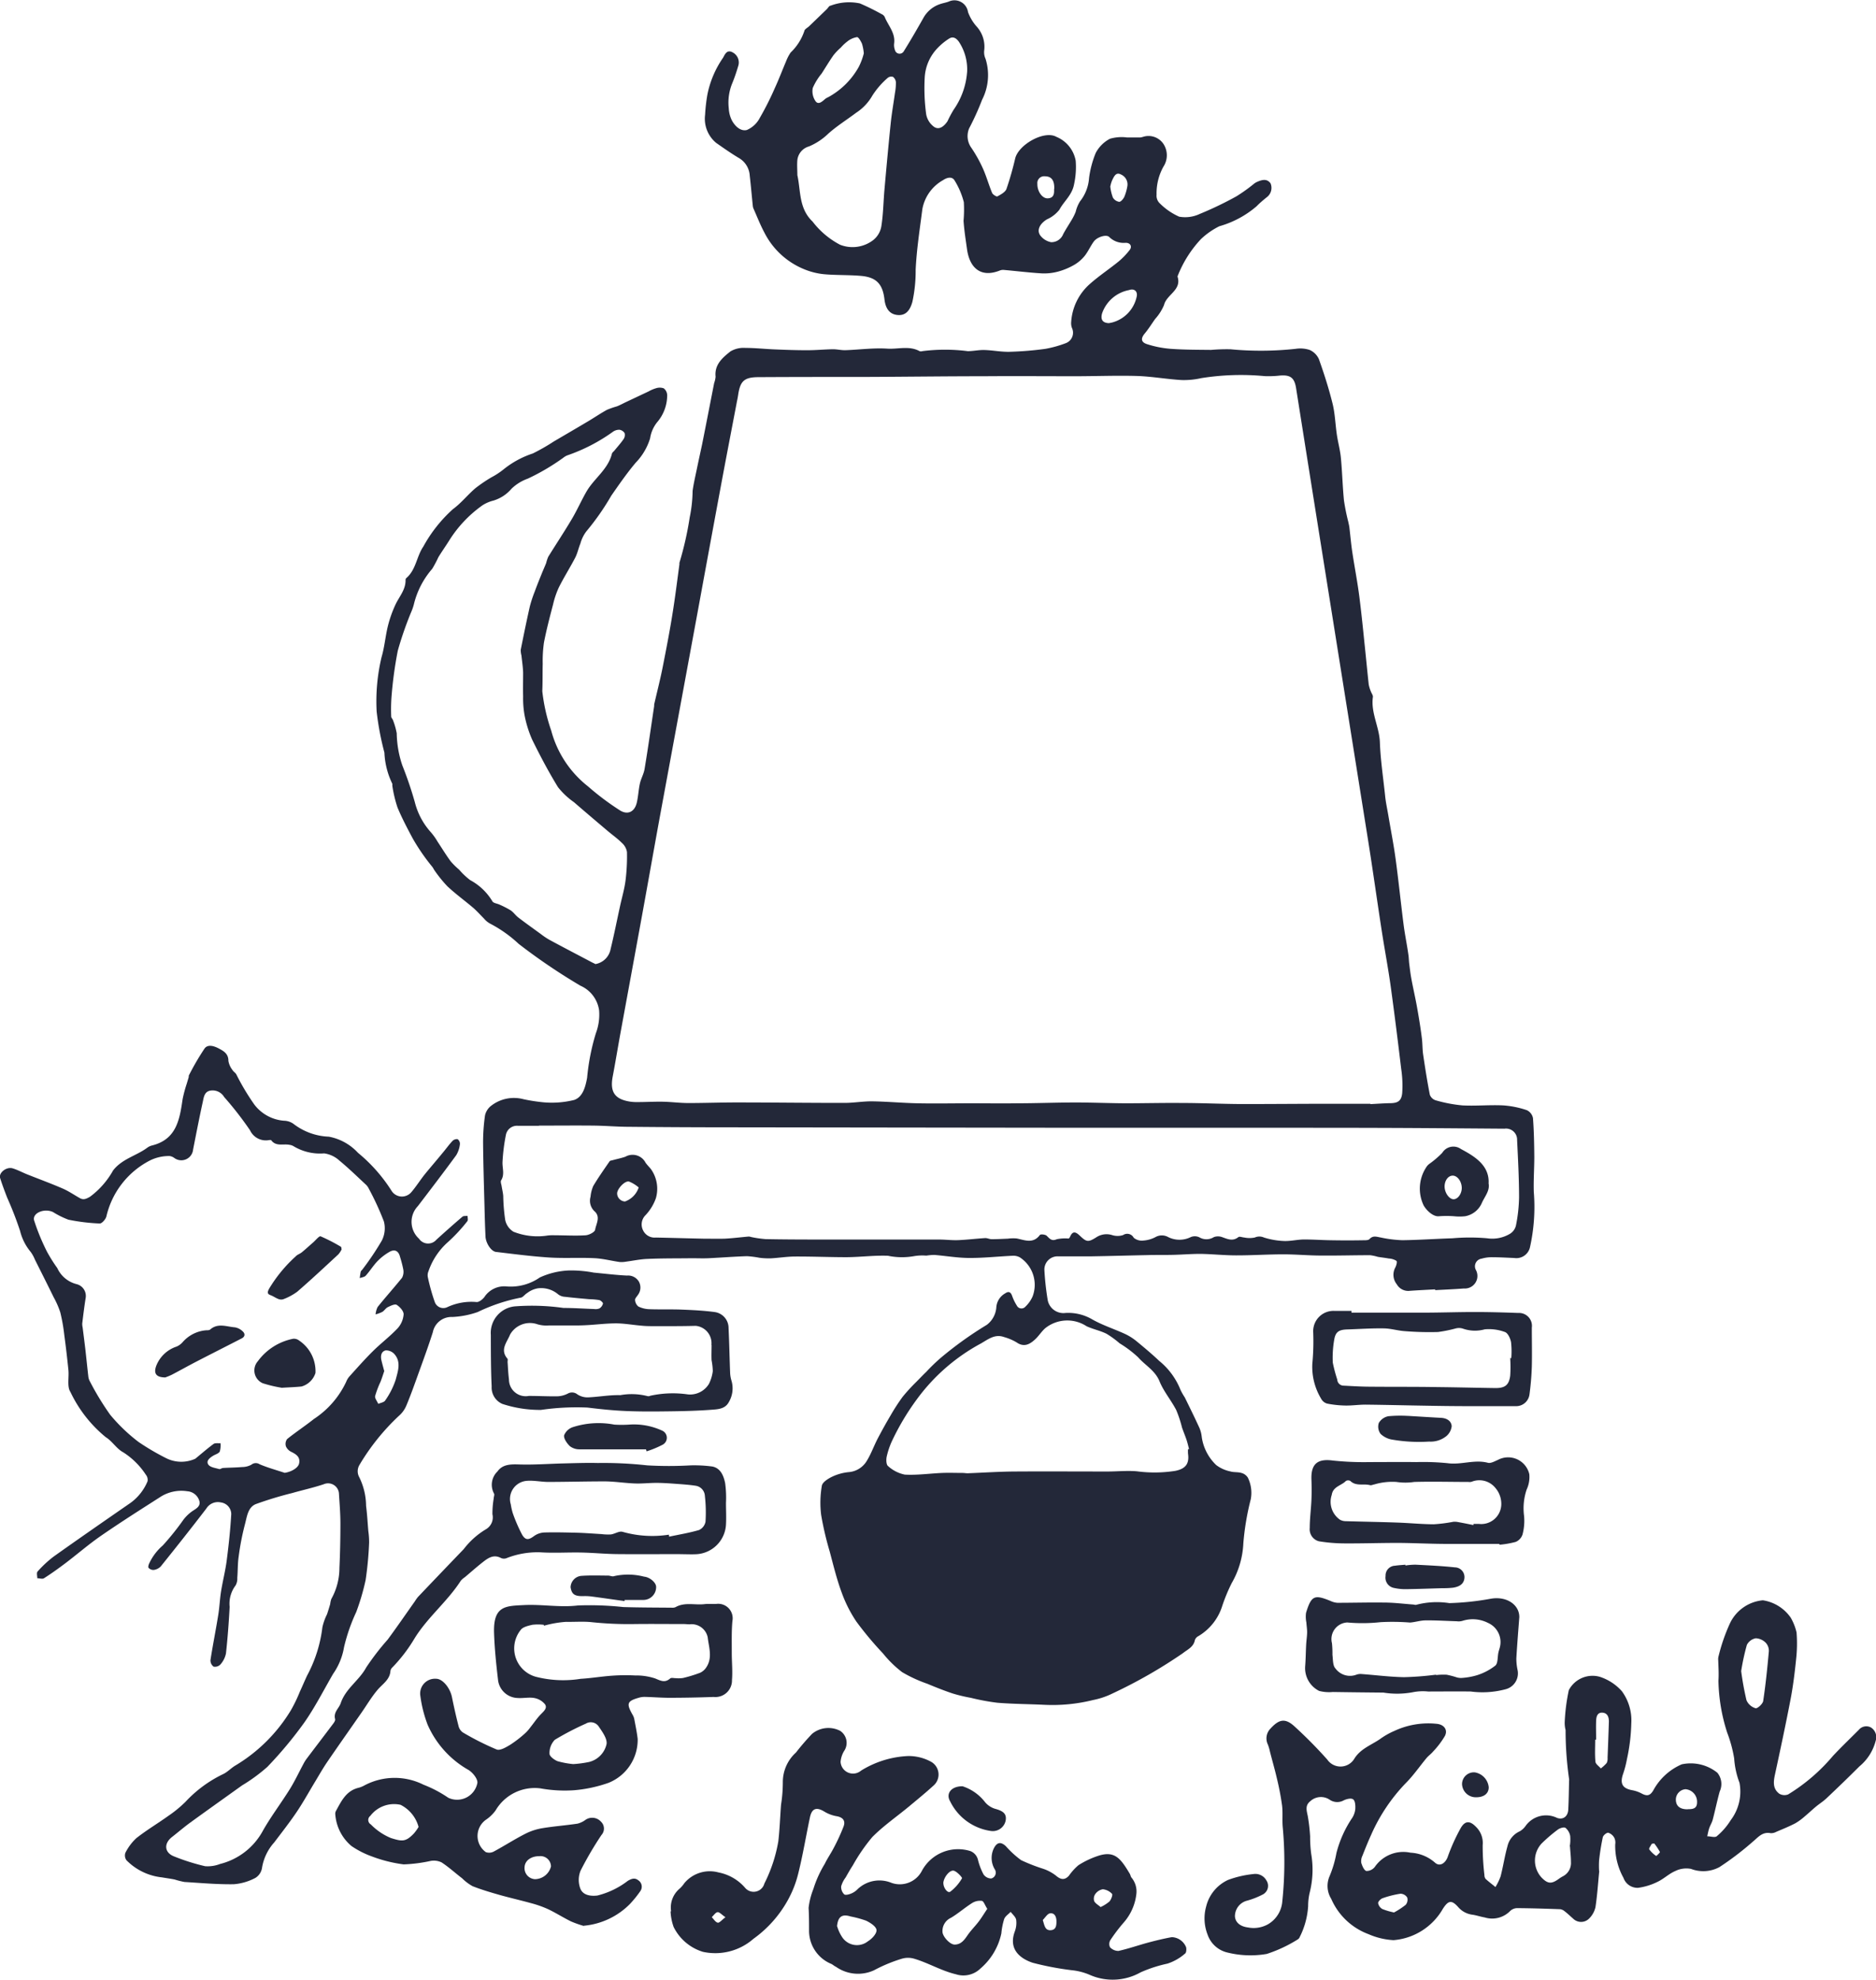 <svg xmlns="http://www.w3.org/2000/svg" xmlns:xlink="http://www.w3.org/1999/xlink" width="53.793" height="56.757" viewBox="0 0 53.793 56.757"><defs><clipPath id="a"><rect width="53.793" height="56.757" fill="#232839"/></clipPath></defs><g transform="translate(0 0)"><g transform="translate(0 0)" clip-path="url(#a)"><path d="M47.835,36.963c-.243.014-.486.025-.728.042a.377.377,0,0,1-.374-.187.434.434,0,0,1-.048-.471c.033-.059.066-.173.039-.2a.445.445,0,0,0-.221-.068c-.1-.02-.21-.03-.314-.048a1.3,1.3,0,0,0-.221-.047c-.468,0-.935.014-1.4.01-.363,0-.725-.035-1.087-.035-.451,0-.9.031-1.353.03-.344,0-.687-.038-1.031-.043-.259,0-.518.022-.778.028-.242.006-.483,0-.725.007-.544.011-1.087.027-1.631.036-.311,0-.623,0-.935,0a.378.378,0,0,0-.4.387,7.965,7.965,0,0,0,.092.848.459.459,0,0,0,.512.388,1.359,1.359,0,0,1,.752.175c.3.174.644.282.964.43a1.581,1.581,0,0,1,.332.213c.217.179.434.36.638.554a2.038,2.038,0,0,1,.614.835,1.838,1.838,0,0,0,.123.216c.143.291.286.582.421.877a.9.9,0,0,1,.065.26,1.381,1.381,0,0,0,.414.8.994.994,0,0,0,.4.181c.1.032.22.014.322.045a.309.309,0,0,1,.187.138.991.991,0,0,1,.082.615,7.513,7.513,0,0,0-.213,1.265,2.5,2.5,0,0,1-.334,1.141,4.943,4.943,0,0,0-.27.651,1.541,1.541,0,0,1-.686.869.2.2,0,0,0-.1.113c-.038.2-.209.268-.349.379a14.05,14.05,0,0,1-2.008,1.149,2.226,2.226,0,0,1-.561.19,4.817,4.817,0,0,1-1.386.138c-.451-.022-.9-.023-1.353-.059a6.31,6.31,0,0,1-.767-.142A4.6,4.6,0,0,1,34,48.549c-.247-.082-.489-.179-.729-.279a3.993,3.993,0,0,1-.722-.333A3.178,3.178,0,0,1,32,47.4a9.715,9.715,0,0,1-.762-.911,3.782,3.782,0,0,1-.428-.85c-.138-.375-.233-.767-.336-1.154a8.965,8.965,0,0,1-.247-1.055,2.856,2.856,0,0,1,.02-.837c.017-.1.174-.2.289-.256a1.421,1.421,0,0,1,.478-.134.664.664,0,0,0,.53-.337c.121-.2.2-.427.31-.636s.235-.436.361-.648a5.742,5.742,0,0,1,.349-.539,5.263,5.263,0,0,1,.385-.421c.1-.1.193-.2.292-.294a5.346,5.346,0,0,1,.414-.4,10.5,10.5,0,0,1,1.321-.947.691.691,0,0,0,.273-.491.5.5,0,0,1,.255-.412c.1-.069.161-.039.2.075a1.372,1.372,0,0,0,.133.274.149.149,0,0,0,.247.032.9.9,0,0,0,.209-.3.94.94,0,0,0-.367-1.112A.383.383,0,0,0,35.716,36c-.413.019-.825.065-1.238.063-.336,0-.671-.06-1.007-.087a1.8,1.8,0,0,0-.229.02,1.42,1.42,0,0,0-.357.016A1.958,1.958,0,0,1,32.142,36c-.392-.015-.786.038-1.18.041-.492,0-.986-.021-1.478-.019-.233,0-.466.039-.7.052a2.1,2.1,0,0,1-.323-.016,2.9,2.9,0,0,0-.36-.046c-.369.012-.739.041-1.108.059-.159.007-.318,0-.478,0-.426.006-.851,0-1.277.02-.2.008-.4.051-.6.077a.751.751,0,0,1-.189.011c-.245-.035-.489-.1-.735-.11-.428-.02-.859.008-1.286-.019-.51-.033-1.018-.1-1.525-.16-.14-.017-.288-.25-.3-.433-.014-.287-.022-.573-.029-.859-.016-.614-.036-1.229-.041-1.843a5.427,5.427,0,0,1,.056-.782.488.488,0,0,1,.151-.253,1.063,1.063,0,0,1,.952-.208,5.058,5.058,0,0,0,.585.09,2.648,2.648,0,0,0,.869-.069c.248-.085.323-.379.37-.636a6.333,6.333,0,0,1,.251-1.275,1.519,1.519,0,0,0,.093-.657.908.908,0,0,0-.536-.707,17.108,17.108,0,0,1-1.771-1.2,3.687,3.687,0,0,0-.821-.581.608.608,0,0,1-.175-.146c-.1-.1-.194-.206-.3-.3-.247-.211-.51-.4-.748-.623a3.72,3.72,0,0,1-.359-.442c-.027-.035-.044-.078-.072-.114a5.864,5.864,0,0,1-.56-.811c-.156-.291-.31-.584-.437-.887a3.612,3.612,0,0,1-.15-.627c0-.019,0-.043,0-.057a2.248,2.248,0,0,1-.227-.893,8.194,8.194,0,0,1-.223-1.18,5.467,5.467,0,0,1,.141-1.558c.086-.29.109-.6.182-.894a3.376,3.376,0,0,1,.216-.61c.109-.235.3-.433.29-.717a.075.075,0,0,1,.027-.05c.275-.24.29-.62.483-.9a4.06,4.06,0,0,1,.85-1.073c.235-.172.421-.41.644-.6a4.26,4.26,0,0,1,.458-.311,2.176,2.176,0,0,0,.337-.219A2.662,2.662,0,0,1,21.959,13a5.73,5.73,0,0,0,.6-.343c.329-.193.659-.385.987-.58.181-.108.355-.227.539-.328a2.493,2.493,0,0,1,.287-.1c.087-.034.169-.08.254-.12l.651-.307a1.033,1.033,0,0,1,.209-.09.343.343,0,0,1,.226,0,.256.256,0,0,1,.1.205,1.191,1.191,0,0,1-.29.77.972.972,0,0,0-.2.46,1.731,1.731,0,0,1-.415.7c-.252.3-.477.625-.7.946a7.152,7.152,0,0,1-.711,1.018,1.028,1.028,0,0,0-.173.352c-.055.133-.083.279-.149.406-.15.288-.324.562-.469.852a2.5,2.5,0,0,0-.165.487c-.095.363-.191.727-.262,1.095a3.75,3.75,0,0,0-.035.608c-.007.261,0,.522-.012.783a5.185,5.185,0,0,0,.256,1.131,3.021,3.021,0,0,0,1.056,1.6,7.564,7.564,0,0,0,.889.67c.233.162.444.072.509-.207.042-.18.049-.368.089-.548.032-.141.111-.274.134-.416.1-.6.184-1.2.274-1.8,0-.025,0-.051.007-.076.08-.348.169-.693.238-1.042.1-.508.2-1.018.281-1.529.077-.474.135-.951.2-1.427a.124.124,0,0,1,0-.038,9.418,9.418,0,0,0,.294-1.3,3.978,3.978,0,0,0,.083-.758c.028-.208.077-.413.119-.618.049-.235.1-.47.151-.706.118-.589.232-1.18.348-1.769A.717.717,0,0,0,27.2,10.8c-.037-.348.2-.546.426-.726a.736.736,0,0,1,.428-.1c.284,0,.567.032.851.043.311.013.622.024.934.023.242,0,.485-.024.728-.028.12,0,.241.031.361.027.4-.014.8-.07,1.2-.044.306.019.627-.091.922.072a.112.112,0,0,0,.075,0,5.106,5.106,0,0,1,1.306,0c.159,0,.319-.038.478-.033.242.007.484.058.725.051A9.373,9.373,0,0,0,36.66,10a3.223,3.223,0,0,0,.571-.158.32.32,0,0,0,.188-.439.382.382,0,0,1-.023-.167,1.588,1.588,0,0,1,.529-1.089c.261-.233.557-.428.829-.649a2.1,2.1,0,0,0,.319-.331c.078-.1.022-.208-.116-.206a.59.59,0,0,1-.47-.167c-.082-.083-.347,0-.442.13s-.163.289-.265.416a1.1,1.1,0,0,1-.3.255,1.954,1.954,0,0,1-.46.191,1.527,1.527,0,0,1-.47.051c-.367-.022-.733-.068-1.1-.1a.256.256,0,0,0-.112.023c-.552.212-.857-.1-.928-.614-.038-.272-.082-.544-.1-.817a3.688,3.688,0,0,0,.008-.534,2.236,2.236,0,0,0-.266-.623c-.075-.126-.228-.077-.33-.007a1.194,1.194,0,0,0-.593.83c-.074.577-.164,1.154-.192,1.734a4.171,4.171,0,0,1-.094.924c-.077.279-.216.4-.432.377s-.337-.177-.368-.444c-.05-.439-.23-.636-.665-.676-.355-.032-.714-.017-1.07-.049a2.013,2.013,0,0,1-.554-.137A2.213,2.213,0,0,1,28.6,6.669c-.12-.224-.212-.462-.315-.694a.259.259,0,0,1-.018-.075c-.03-.289-.055-.579-.088-.868a.626.626,0,0,0-.307-.5c-.226-.134-.441-.286-.656-.436a.9.9,0,0,1-.317-.807,4.892,4.892,0,0,1,.065-.572,2.819,2.819,0,0,1,.453-1.066c.051-.093.109-.243.278-.146a.326.326,0,0,1,.15.4,4.849,4.849,0,0,1-.162.47,1.45,1.45,0,0,0-.105.732.874.874,0,0,0,.082.33c.088.174.253.334.435.29a.752.752,0,0,0,.373-.348,8.439,8.439,0,0,0,.431-.855c.116-.251.213-.51.321-.763a1.233,1.233,0,0,1,.132-.255,1.526,1.526,0,0,0,.394-.62c.009-.051.088-.088.134-.132.17-.163.339-.327.509-.491.036-.035.067-.1.108-.1a1.5,1.5,0,0,1,.841-.065,6.574,6.574,0,0,1,.625.308.175.175,0,0,1,.085.077c.1.251.311.459.272.761a.4.4,0,0,0,.022.188.138.138,0,0,0,.255.037c.194-.311.378-.629.558-.948a.857.857,0,0,1,.471-.4c.084-.03.174-.044.258-.075a.392.392,0,0,1,.554.3,1.3,1.3,0,0,0,.24.406.863.863,0,0,1,.225.69.454.454,0,0,0,.038.245,1.551,1.551,0,0,1-.1,1.175,7.657,7.657,0,0,1-.371.819.575.575,0,0,0,.065.558,3.906,3.906,0,0,1,.334.6c.1.224.165.464.26.691.02.048.125.113.151.1.1-.054.227-.122.261-.214a9.015,9.015,0,0,0,.25-.875c.1-.4.837-.813,1.181-.618a.915.915,0,0,1,.554.687,2.3,2.3,0,0,1-.046.668c-.056.316-.29.487-.421.733a.934.934,0,0,1-.357.277c-.221.135-.308.332-.174.484a.508.508,0,0,0,.293.171.362.362,0,0,0,.346-.231c.083-.154.182-.3.269-.452a1.51,1.51,0,0,0,.09-.189.99.99,0,0,1,.125-.3,1.21,1.21,0,0,0,.258-.667,2.872,2.872,0,0,1,.191-.719.969.969,0,0,1,.408-.407A1.189,1.189,0,0,1,39,3.941c.125,0,.25,0,.376,0a.476.476,0,0,0,.075-.016.515.515,0,0,1,.584.191.594.594,0,0,1,.01.656,1.565,1.565,0,0,0-.2.809.3.3,0,0,0,.074.23,1.843,1.843,0,0,0,.572.4.975.975,0,0,0,.59-.077,10.06,10.06,0,0,0,1.054-.506,4.818,4.818,0,0,0,.512-.367.418.418,0,0,1,.083-.048c.135-.058.276-.1.382.041A.334.334,0,0,1,43,5.658c-.1.081-.2.165-.287.255a2.811,2.811,0,0,1-1.068.573,2.146,2.146,0,0,0-.53.371,3.307,3.307,0,0,0-.667,1.06.028.028,0,0,0,0,.018c.119.386-.317.507-.389.809a1.4,1.4,0,0,1-.255.4c-.1.141-.189.286-.3.419s-.111.242.057.3a2.968,2.968,0,0,0,.688.137c.386.028.774.027,1.16.031a5.251,5.251,0,0,1,.556-.018A9.219,9.219,0,0,0,43.834,10a.865.865,0,0,1,.4.032.521.521,0,0,1,.266.265c.15.42.286.847.393,1.28.07.289.078.593.122.889.033.221.094.438.115.659.039.406.048.814.088,1.22a6.085,6.085,0,0,0,.124.615c.01.049.023.1.03.148.03.245.05.49.087.733.064.421.146.841.2,1.263s.1.865.144,1.3c.043.406.081.812.125,1.217a.979.979,0,0,0,.061.2c.019.054.065.11.059.159-.064.453.184.856.2,1.3.019.521.1,1.04.153,1.559.02.183.061.365.091.546.07.415.152.828.208,1.244.084.62.147,1.242.226,1.862.038.3.1.592.141.889.012.075.011.151.02.227.019.151.036.3.064.452.051.276.115.548.164.824s.1.581.136.873c.021.158.015.32.038.478.057.385.117.77.192,1.151a.263.263,0,0,0,.169.159,4.087,4.087,0,0,0,.77.146c.389.02.782-.02,1.171,0a2.659,2.659,0,0,1,.672.137.319.319,0,0,1,.175.227c.028.369.035.74.038,1.11,0,.332-.025.664-.015,1a5.31,5.31,0,0,1-.111,1.6.4.4,0,0,1-.45.3c-.217-.009-.434-.022-.651-.022a1.025,1.025,0,0,0-.283.041.221.221,0,0,0-.165.324.36.36,0,0,1-.344.531c-.274.022-.55.032-.824.048v-.022m-1.857-5.317v.006c.185-.009.37-.023.555-.027.228,0,.333-.058.357-.286a3.219,3.219,0,0,0-.029-.7c-.094-.787-.192-1.573-.3-2.358-.074-.533-.175-1.062-.257-1.593-.132-.855-.251-1.713-.387-2.568q-.6-3.762-1.2-7.523-.437-2.736-.87-5.473c-.048-.3-.167-.386-.477-.357a2.814,2.814,0,0,1-.42.015,7.236,7.236,0,0,0-1.82.057,2.248,2.248,0,0,1-.57.055c-.419-.025-.835-.1-1.254-.116-.6-.018-1.2.007-1.8.007-.865,0-1.73-.007-2.6,0-1.148,0-2.3.016-3.444.02-1.007,0-2.014,0-3.021.006-.419,0-.534.11-.593.515-.012.083-.031.164-.046.246-.143.75-.288,1.5-.428,2.25q-.348,1.872-.691,3.745-.529,2.865-1.058,5.73c-.205,1.116-.4,2.234-.606,3.35-.179.982-.361,1.965-.541,2.948-.077.421-.146.845-.226,1.265-.084.445.059.655.508.722a1.425,1.425,0,0,0,.23.011c.235,0,.471-.015.707-.01s.483.038.725.038c.47,0,.939-.018,1.408-.017,1.024,0,2.048.014,3.071.013.266,0,.532-.049.8-.045.431.007.861.047,1.292.056.51.011,1.021,0,1.532,0,.442,0,.885.007,1.327,0,.557,0,1.113-.023,1.67-.023.479,0,.96.021,1.439.023.531,0,1.063-.014,1.594-.009.576,0,1.152.028,1.729.031.737,0,1.472-.006,2.209-.008.5,0,1,0,1.495,0m-23.848.61v.022c-.2,0-.4,0-.6,0a.322.322,0,0,0-.348.247,5.368,5.368,0,0,0-.1.793c-.007.175.067.352-.039.523-.021.035,0,.1.011.148.015.1.041.2.049.3a5.318,5.318,0,0,0,.056.684.52.52,0,0,0,.237.341,1.869,1.869,0,0,0,.979.109,1.314,1.314,0,0,1,.209-.007c.293,0,.588.019.88,0,.1-.007.263-.09.274-.159.028-.169.161-.364-.012-.524a.413.413,0,0,1-.12-.421A1.012,1.012,0,0,1,23.692,34c.145-.243.308-.475.469-.708.014-.021.057-.024.087-.032.122-.034.248-.058.367-.1a.418.418,0,0,1,.578.174c.045.062.1.118.149.176a.972.972,0,0,1,.146.84,1.374,1.374,0,0,1-.31.5.374.374,0,0,0-.054.428.367.367,0,0,0,.365.2c.455.009.91.023,1.364.032.2,0,.407.006.61,0,.23-.012.458-.041.688-.061a.322.322,0,0,1,.074.015,3.164,3.164,0,0,0,.414.059c.5.01.994.011,1.49.012,1.16,0,2.32,0,3.48,0,.184,0,.369.025.552.017.258-.011.516-.043.774-.059.06,0,.122.032.182.032.155,0,.31-.009.464-.015a1.146,1.146,0,0,1,.251-.006c.234.045.471.162.667-.1.022-.028.154-.015.194.022.087.083.142.165.29.1a1.171,1.171,0,0,1,.336-.02c.017,0,.038-.034.048-.056.078-.182.176-.122.279-.024.191.182.238.191.466.048a.532.532,0,0,1,.457-.067.515.515,0,0,0,.316,0,.21.21,0,0,1,.305.077.361.361,0,0,0,.275.08.865.865,0,0,0,.35-.1.37.37,0,0,1,.362,0,.727.727,0,0,0,.65,0,.3.3,0,0,1,.244.007.4.4,0,0,0,.417-.006.344.344,0,0,1,.235,0c.159.056.305.129.468,0,.033-.026.112.009.17.012a.741.741,0,0,0,.3,0,.32.32,0,0,1,.263,0,2.189,2.189,0,0,0,.576.1c.19.007.381-.042.571-.044.255,0,.511.018.767.022.319.006.638.006.957,0,.053,0,.127,0,.157-.035.1-.108.2-.064.319-.044a3.456,3.456,0,0,0,.623.078c.478-.006.955-.04,1.432-.055a5.725,5.725,0,0,1,1,0,.989.989,0,0,0,.658-.132.379.379,0,0,0,.166-.236,4.447,4.447,0,0,0,.089-.8c0-.548-.03-1.1-.056-1.645a.318.318,0,0,0-.363-.329c-.954-.007-1.907-.015-2.861-.02q-1.318-.006-2.636-.006-3.272,0-6.543,0-5.012-.006-10.024-.013-1.52,0-3.04-.015c-.331,0-.662-.03-.994-.034-.53-.006-1.062,0-1.592,0m1.613-4.629a.536.536,0,0,0,.446-.428c.1-.411.182-.825.272-1.238.053-.242.124-.481.156-.726a5.62,5.62,0,0,0,.042-.822.445.445,0,0,0-.145-.261c-.127-.127-.277-.232-.415-.349-.321-.272-.643-.544-.96-.819a2.156,2.156,0,0,1-.457-.429c-.27-.439-.513-.9-.74-1.361a3.217,3.217,0,0,1-.221-.711,2.762,2.762,0,0,1-.04-.531c-.006-.229,0-.458,0-.686-.006-.164-.031-.326-.048-.489a.587.587,0,0,1-.02-.164c.082-.411.166-.821.258-1.23a3.6,3.6,0,0,1,.141-.432c.06-.164.125-.327.191-.489.044-.112.095-.222.139-.334a1.116,1.116,0,0,1,.06-.18c.224-.362.46-.716.677-1.083.152-.256.272-.531.421-.789.219-.376.617-.633.728-1.084.009-.034.048-.059.072-.089.089-.109.184-.214.263-.33a.207.207,0,0,0,.028-.171.215.215,0,0,0-.151-.095.315.315,0,0,0-.178.054,5.053,5.053,0,0,1-1.312.68.443.443,0,0,0-.116.068,6.3,6.3,0,0,1-1.019.6,1.3,1.3,0,0,0-.465.287,1.1,1.1,0,0,1-.518.341,1.053,1.053,0,0,0-.315.135,3.529,3.529,0,0,0-.956,1.011c-.1.16-.211.316-.31.478a3.2,3.2,0,0,1-.176.332,2.42,2.42,0,0,0-.53,1.033,1.585,1.585,0,0,1-.077.216,9.918,9.918,0,0,0-.381,1.1,11.614,11.614,0,0,0-.179,1.312,4.856,4.856,0,0,0-.009.577c0,.034.039.066.05.1a2.077,2.077,0,0,1,.108.378,3.009,3.009,0,0,0,.16.919,10.7,10.7,0,0,1,.358,1.052,2.028,2.028,0,0,0,.452.856,1.725,1.725,0,0,1,.2.278c.125.188.242.382.376.564a2.076,2.076,0,0,0,.243.24,2.051,2.051,0,0,0,.317.3,1.658,1.658,0,0,1,.638.609c.028.051.13.06.2.092a2.639,2.639,0,0,1,.325.167c.082.056.14.146.22.206.211.162.429.316.644.473a2.121,2.121,0,0,0,.235.159c.4.217.809.429,1.214.643.044.023.09.044.111.054M40.747,41.548l.029-.008c-.024-.089-.044-.179-.073-.266-.04-.119-.09-.235-.13-.354a3.384,3.384,0,0,0-.166-.5c-.146-.28-.359-.53-.477-.82-.128-.314-.413-.459-.615-.69a3.2,3.2,0,0,0-.53-.4,2.613,2.613,0,0,0-.376-.274c-.181-.09-.386-.13-.57-.215a1.01,1.01,0,0,0-1.184.054c-.11.095-.187.226-.295.324-.153.141-.318.232-.531.083a1.488,1.488,0,0,0-.352-.15c-.263-.095-.447.053-.664.18a5.513,5.513,0,0,0-1.844,1.606,7.12,7.12,0,0,0-.719,1.21,2.25,2.25,0,0,0-.145.437c-.017.085-.012.226.04.264a1.015,1.015,0,0,0,.48.245c.355.02.714-.033,1.071-.048.2-.008.392,0,.588,0,.051,0,.1.011.153.009.445-.017.889-.047,1.333-.05.889-.006,1.778,0,2.666,0,.281,0,.564-.03.843-.006a3.85,3.85,0,0,0,1.1-.012c.293-.058.409-.2.368-.49a.97.97,0,0,1,0-.134M29.545,5.021c.1.453.037.952.437,1.332a2.38,2.38,0,0,0,.785.662.972.972,0,0,0,.964-.141.641.641,0,0,0,.224-.4c.054-.349.057-.706.089-1.059.056-.628.113-1.257.178-1.885.03-.29.082-.579.122-.869a1.55,1.55,0,0,0,.026-.306.217.217,0,0,0-.085-.153.164.164,0,0,0-.153.034,2.324,2.324,0,0,0-.437.505,1.428,1.428,0,0,1-.465.492c-.265.2-.549.376-.8.6a1.782,1.782,0,0,1-.553.365.46.46,0,0,0-.332.388c-.013.146,0,.294,0,.442m4.867-2.954a1.436,1.436,0,0,0-.237-.879c-.078-.106-.166-.156-.273-.092a1.72,1.72,0,0,0-.331.269,1.319,1.319,0,0,0-.374.84,5.58,5.58,0,0,0,.041,1.06.569.569,0,0,0,.229.366c.152.1.292-.028.382-.161a3.408,3.408,0,0,1,.178-.333,2.154,2.154,0,0,0,.384-1.07m-2.961-.547a1.381,1.381,0,0,0-.052-.274c-.033-.074-.1-.19-.142-.189a.586.586,0,0,0-.272.12,1.258,1.258,0,0,0-.193.18,1.7,1.7,0,0,0-.209.217c-.12.171-.227.35-.34.526a1.728,1.728,0,0,0-.256.416.5.5,0,0,0,.081.379c.084.114.192.006.276-.066a.375.375,0,0,1,.083-.048,2.21,2.21,0,0,0,.882-.875,1.876,1.876,0,0,0,.143-.387m7.038,7.735a.9.9,0,0,0,.094-.019.975.975,0,0,0,.689-.726c.041-.152-.057-.258-.217-.2a1.017,1.017,0,0,0-.773.669c-.048.174.012.276.207.279m.029-3.912a1.281,1.281,0,0,0,.074.311.253.253,0,0,0,.182.123c.049,0,.117-.083.146-.143a1.383,1.383,0,0,0,.085-.293.31.31,0,0,0-.182-.348c-.145-.08-.2.064-.251.164a.924.924,0,0,0-.055.187m-1.606.064c.008-.248-.08-.363-.271-.363a.194.194,0,0,0-.213.217c-.006.214.141.424.3.415.181-.01.184-.145.179-.269M24.994,34.041a.989.989,0,0,0-.277-.169c-.122-.027-.337.209-.34.337a.235.235,0,0,0,.226.235.636.636,0,0,0,.391-.4" transform="translate(-6.681 0)" fill="#232839"/><path d="M19.509,63.1c-.586,0-1.173.006-1.758,0-.361,0-.721-.038-1.082-.045-.389-.008-.78.019-1.168-.006a2.424,2.424,0,0,0-.987.171.208.208,0,0,1-.148-.008c-.213-.114-.371,0-.524.12-.176.138-.343.287-.514.431a.553.553,0,0,0-.115.1c-.386.6-.961,1.055-1.333,1.665a4.435,4.435,0,0,1-.627.818.179.179,0,0,0-.057.1c-.016.255-.222.372-.365.54-.172.2-.31.436-.463.656-.329.473-.661.944-.986,1.419-.122.179-.229.368-.341.554-.179.295-.346.6-.538.884s-.422.579-.638.864a1.437,1.437,0,0,0-.352.733.409.409,0,0,1-.189.286,1.576,1.576,0,0,1-.62.182c-.472.007-.945-.036-1.416-.065a2.292,2.292,0,0,1-.278-.07c-.122-.025-.246-.041-.369-.062a1.675,1.675,0,0,1-1.015-.491.233.233,0,0,1-.031-.212,1.46,1.46,0,0,1,.317-.423c.295-.232.619-.424.924-.643a3.422,3.422,0,0,0,.486-.4A3.593,3.593,0,0,1,6.4,69.406c.13-.062.232-.179.359-.251a4.644,4.644,0,0,0,1.581-1.577,4.212,4.212,0,0,0,.258-.534c.072-.154.137-.312.21-.466A3.906,3.906,0,0,0,9.244,65.2a1.6,1.6,0,0,1,.134-.377c.033-.1.062-.193.09-.29a.643.643,0,0,1,.033-.148,1.832,1.832,0,0,0,.232-.891c.02-.426.028-.851.028-1.277,0-.28-.024-.56-.041-.84a.313.313,0,0,0-.44-.279c-.3.1-.6.165-.9.251a10.487,10.487,0,0,0-1.044.317c-.234.095-.255.371-.314.585a7.4,7.4,0,0,0-.178.918c-.03.2-.023.408-.04.612a.39.39,0,0,1-.05.219.867.867,0,0,0-.169.612c-.024.447-.057.893-.106,1.338a.682.682,0,0,1-.159.314.215.215,0,0,1-.195.062.221.221,0,0,1-.09-.187c.067-.433.154-.863.224-1.3.036-.221.044-.446.079-.667.048-.3.124-.591.163-.89.057-.442.105-.887.13-1.332a.341.341,0,0,0-.3-.332.388.388,0,0,0-.413.174c-.429.56-.867,1.112-1.309,1.662a.351.351,0,0,1-.2.1.19.19,0,0,1-.149-.06c-.019-.022,0-.093.023-.137a1.54,1.54,0,0,1,.385-.505,7.652,7.652,0,0,0,.594-.741,1.153,1.153,0,0,1,.247-.238c.109-.074.243-.136.21-.286a.387.387,0,0,0-.349-.289,1.113,1.113,0,0,0-.787.173c-.564.361-1.13.719-1.681,1.1-.356.245-.684.531-1.029.792-.2.15-.4.295-.612.429-.046.03-.127,0-.192,0,0-.065-.025-.156.008-.192a3.2,3.2,0,0,1,.462-.43c.73-.519,1.466-1.028,2.2-1.536a1.45,1.45,0,0,0,.492-.622.231.231,0,0,0-.049-.188,2.163,2.163,0,0,0-.648-.642c-.191-.1-.316-.321-.5-.433a3.746,3.746,0,0,1-1.016-1.3c-.1-.151-.035-.418-.057-.631q-.051-.506-.119-1.01a5.015,5.015,0,0,0-.113-.637,2.481,2.481,0,0,0-.19-.435c-.177-.361-.358-.72-.538-1.079a1.038,1.038,0,0,0-.119-.217,1.509,1.509,0,0,1-.307-.607,10.178,10.178,0,0,0-.371-.956c-.071-.184-.141-.369-.2-.557-.048-.152.182-.334.362-.278.14.043.271.114.407.169.344.137.691.264,1.03.411.169.074.323.181.485.272.108.061.184.022.292-.038a2.374,2.374,0,0,0,.661-.752c.256-.336.666-.42.981-.654a.387.387,0,0,1,.139-.065c.7-.175.79-.744.875-1.325a3.746,3.746,0,0,1,.122-.455c.017-.061.037-.121.054-.182,0-.012,0-.028,0-.038a7.388,7.388,0,0,1,.454-.78c.093-.127.27-.074.409,0s.276.151.274.355a.591.591,0,0,0,.114.258c.027.048.084.079.112.127a6.759,6.759,0,0,0,.517.866,1.178,1.178,0,0,0,.853.465.485.485,0,0,1,.268.088,1.768,1.768,0,0,0,1.015.369,1.51,1.51,0,0,1,.836.462,4.579,4.579,0,0,1,.97,1.1.352.352,0,0,0,.559.031c.14-.163.255-.348.39-.517.163-.2.337-.4.5-.6.1-.117.187-.242.291-.353a.175.175,0,0,1,.148-.051.163.163,0,0,1,.066.141.77.77,0,0,1-.106.318c-.36.492-.73.975-1.1,1.46a.652.652,0,0,0,.033.934.314.314,0,0,0,.5.027c.245-.222.492-.442.744-.657.033-.028.1-.018.148-.025,0,.053.02.124-.007.154a4.738,4.738,0,0,1-.558.6,1.966,1.966,0,0,0-.556.835.287.287,0,0,0-.018.169,5.71,5.71,0,0,0,.2.715.26.26,0,0,0,.352.147,1.644,1.644,0,0,1,.839-.15c.067.012.175-.071.228-.139a.682.682,0,0,1,.647-.307,1.458,1.458,0,0,0,.945-.258,2.217,2.217,0,0,1,.825-.2,3.422,3.422,0,0,1,.721.061c.318.03.635.069.954.085a.357.357,0,0,1,.339.171.35.35,0,0,1-.025.382c-.03.049-.087.1-.083.147a.263.263,0,0,0,.095.187.766.766,0,0,0,.313.077c.3.011.608,0,.911.011.325.013.651.028.973.072a.461.461,0,0,1,.389.459c.021.428.028.855.045,1.282a.876.876,0,0,0,.039.226.774.774,0,0,1-.077.614c-.107.2-.317.205-.5.219-.374.028-.751.039-1.127.044-.434.006-.869.011-1.3-.007-.376-.015-.753-.054-1.126-.1a7.1,7.1,0,0,0-1.332.067,3.441,3.441,0,0,1-1.109-.172.511.511,0,0,1-.306-.5c-.023-.492-.023-.985-.024-1.477a.765.765,0,0,1,.727-.822,6.435,6.435,0,0,1,1.355.048c.295,0,.589.021.884.031a.291.291,0,0,0,.15-.018.236.236,0,0,0,.1-.139c0-.03-.065-.093-.111-.1a1.986,1.986,0,0,0-.286-.025c-.229-.021-.458-.04-.687-.068a.348.348,0,0,1-.2-.07.751.751,0,0,0-.594-.172.7.7,0,0,0-.3.137c-.064.036-.116.12-.18.129a5.028,5.028,0,0,0-1.233.412,2.536,2.536,0,0,1-.73.142.543.543,0,0,0-.558.437c-.127.4-.274.8-.416,1.193-.11.306-.219.614-.345.914a.789.789,0,0,1-.208.287A6.382,6.382,0,0,0,10.3,60.556a.352.352,0,0,0-.011.315,1.886,1.886,0,0,1,.208.847c.031.238.044.478.064.718a2.255,2.255,0,0,1,.023.34,9.9,9.9,0,0,1-.1,1.067,6.616,6.616,0,0,1-.269.917,5.159,5.159,0,0,0-.35,1.008,1.871,1.871,0,0,1-.312.763c-.272.468-.518.956-.829,1.4A11.507,11.507,0,0,1,7.666,69.2a4.834,4.834,0,0,1-.725.531c-.494.354-.99.706-1.482,1.063-.181.132-.352.279-.528.417-.237.185-.219.445.057.554a6.014,6.014,0,0,0,.893.282.982.982,0,0,0,.43-.064,1.923,1.923,0,0,0,1.23-.958c.233-.41.521-.788.77-1.188.143-.23.258-.478.387-.717a1.076,1.076,0,0,1,.089-.146c.257-.341.517-.68.774-1.022.026-.035.057-.087.048-.121-.054-.2.111-.308.161-.458.142-.421.528-.649.73-1.022a7.221,7.221,0,0,1,.616-.8c.267-.361.522-.733.782-1.1a1.012,1.012,0,0,1,.089-.125q.653-.686,1.31-1.369a2.265,2.265,0,0,1,.638-.57.394.394,0,0,0,.185-.431,2.586,2.586,0,0,1,.036-.445c0-.05.03-.114.009-.148a.529.529,0,0,1,.1-.633c.148-.208.381-.208.626-.2.426.013.852-.02,1.278-.03.325-.008.65-.02.975-.012a11.451,11.451,0,0,1,1.414.068,10.894,10.894,0,0,0,1.246,0,3.936,3.936,0,0,1,.623.033c.239.048.323.269.366.475a3.062,3.062,0,0,1,.024.565c0,.209.012.418,0,.627a.9.9,0,0,1-.834.846c-.159.009-.32,0-.481,0V63.1M8.162,60.77c.183-.025.385-.137.414-.266.041-.182-.077-.263-.221-.334a.318.318,0,0,1-.156-.158.235.235,0,0,1,.034-.21c.248-.2.517-.376.767-.575a2.584,2.584,0,0,0,.927-1.067.516.516,0,0,1,.1-.162c.217-.24.431-.483.661-.711s.494-.427.717-.664a.676.676,0,0,0,.169-.4c0-.09-.107-.212-.2-.269-.052-.032-.172.027-.252.065-.061.03-.1.1-.159.137a1.065,1.065,0,0,1-.193.072.589.589,0,0,1,.059-.213c.227-.283.471-.553.7-.838a.366.366,0,0,0,.033-.247,3.41,3.41,0,0,0-.091-.351c-.041-.167-.148-.23-.3-.145a1.543,1.543,0,0,0-.345.266c-.124.129-.219.285-.339.418-.037.041-.114.048-.172.07.009-.063.015-.127.03-.188.006-.022.033-.039.047-.06a8.028,8.028,0,0,0,.557-.829.779.779,0,0,0,.06-.544,7.858,7.858,0,0,0-.434-.943.377.377,0,0,0-.076-.109c-.252-.234-.5-.477-.764-.694a.807.807,0,0,0-.441-.209,1.469,1.469,0,0,1-.884-.21.3.3,0,0,0-.109-.035c-.175-.037-.384.056-.524-.131-.007-.011-.036-.007-.056-.006a.5.5,0,0,1-.551-.279,9.579,9.579,0,0,0-.742-.954.385.385,0,0,0-.389-.186c-.18.028-.195.19-.224.323-.1.455-.188.911-.278,1.367A.339.339,0,0,1,5,51.745a.3.3,0,0,0-.135-.057,1.23,1.23,0,0,0-.559.124,2.415,2.415,0,0,0-1.256,1.61c-.022.082-.127.2-.188.2a5.527,5.527,0,0,1-.9-.109,2.489,2.489,0,0,1-.444-.22c-.258-.117-.6.035-.539.243a6.123,6.123,0,0,0,.368.893,4.387,4.387,0,0,0,.295.47.832.832,0,0,0,.552.461.349.349,0,0,1,.264.389c-.04.246-.07.494-.1.741a.477.477,0,0,0,.012.114c.027.219.056.437.081.655.028.251.053.5.082.753a.383.383,0,0,0,.049.145,7.838,7.838,0,0,0,.578.949,4.948,4.948,0,0,0,.813.779,6.921,6.921,0,0,0,.788.463.968.968,0,0,0,.84.017c.173-.142.342-.29.521-.422.046-.034.13-.017.2-.023a.609.609,0,0,1-.021.241c-.033.058-.127.08-.192.121-.1.061-.209.15-.132.256.056.076.2.092.307.124.03.009.072-.028.109-.031.181-.011.363-.011.544-.027a.562.562,0,0,0,.271-.067.2.2,0,0,1,.236-.013c.234.1.48.166.722.247M20.4,57.1a.5.5,0,0,0-.452-.544c-.389.011-.779.009-1.168.009-.133,0-.268,0-.4-.015-.239-.02-.477-.064-.715-.065-.268,0-.536.033-.8.049-.114.007-.228.011-.342.011-.263,0-.525,0-.787,0a.9.9,0,0,1-.326-.034.656.656,0,0,0-.783.293c-.087.222-.3.433-.077.693.019.023,0,.075.006.114.011.159.017.319.038.478a.48.48,0,0,0,.57.476c.274,0,.549.015.824.011a.716.716,0,0,0,.29-.076.246.246,0,0,1,.281.023.532.532,0,0,0,.293.084c.312-.012.624-.073.935-.064a1.843,1.843,0,0,1,.782.028.109.109,0,0,0,.075-.01,3.012,3.012,0,0,1,1.083-.039.633.633,0,0,0,.6-.3,1.121,1.121,0,0,0,.112-.369,1.954,1.954,0,0,0-.035-.311c-.007-.145,0-.289,0-.434m-1.223,5.438.006.054c.287-.061.578-.108.859-.191a.33.33,0,0,0,.184-.238,4.162,4.162,0,0,0-.018-.739.31.31,0,0,0-.266-.292c-.161-.025-.323-.037-.485-.049-.209-.015-.419-.032-.628-.033s-.416.025-.623.017c-.287-.01-.573-.057-.859-.06-.542,0-1.086.015-1.628.016-.2,0-.408-.047-.609-.032a.522.522,0,0,0-.468.673,1.944,1.944,0,0,0,.054.244,4.481,4.481,0,0,0,.272.629c.1.167.19.15.345.035a.543.543,0,0,1,.292-.1c.311-.009.623,0,.935.007.235.007.47.026.7.039a1.516,1.516,0,0,0,.274.01c.112-.015.23-.1.33-.076a3.1,3.1,0,0,0,1.331.083m-8.158-4.7c-.033.1-.067.206-.108.313a2.82,2.82,0,0,0-.156.411c-.014.066.057.15.09.226.07-.032.17-.045.2-.1a2.266,2.266,0,0,0,.3-.594c.061-.237.163-.507-.038-.733a.32.32,0,0,0-.25-.106c-.129.03-.151.159-.122.284.022.093.048.185.078.3" transform="translate(0 -18.547)" fill="#232839"/><path d="M67.213,82.021c-.034.344-.056.69-.108,1.031a.664.664,0,0,1-.179.325.325.325,0,0,1-.467,0c-.078-.066-.151-.14-.231-.2a.261.261,0,0,0-.133-.065c-.413-.015-.826-.028-1.239-.031a.3.3,0,0,0-.2.085.723.723,0,0,1-.727.182c-.12-.02-.236-.062-.356-.079a.644.644,0,0,1-.408-.222c-.192-.213-.284-.18-.435.052a1.794,1.794,0,0,1-1.416.9,2.052,2.052,0,0,1-.715-.171,1.877,1.877,0,0,1-1.071-1.013.7.7,0,0,1-.051-.641,3.138,3.138,0,0,0,.2-.672,3.222,3.222,0,0,1,.454-1.01.584.584,0,0,0,.087-.25c.006-.095,0-.227-.057-.276s-.19-.014-.272.024a.383.383,0,0,1-.413-.022.449.449,0,0,0-.552.051c-.151.122-.1.266-.069.421a5.171,5.171,0,0,1,.068.587,3.658,3.658,0,0,0,.031.5,2.682,2.682,0,0,1-.046,1.12,1.669,1.669,0,0,0-.042.378,2.276,2.276,0,0,1-.24.882.142.142,0,0,1-.061.073,3.988,3.988,0,0,1-.885.414,2.739,2.739,0,0,1-1.119-.038.791.791,0,0,1-.578-.515,1.272,1.272,0,0,1-.041-.808,1.134,1.134,0,0,1,.629-.761,2.932,2.932,0,0,1,.719-.167.363.363,0,0,1,.378.18.279.279,0,0,1-.093.4,2.3,2.3,0,0,1-.46.182.461.461,0,0,0-.348.448c.009.171.149.293.374.32a.841.841,0,0,0,.589-.1.832.832,0,0,0,.395-.646,10.828,10.828,0,0,0,.011-2.146c-.016-.2.007-.408-.018-.608a7.832,7.832,0,0,0-.148-.772c-.06-.26-.135-.516-.2-.773a1.273,1.273,0,0,0-.059-.2.4.4,0,0,1,.08-.461c.245-.268.422-.3.689-.053a13.089,13.089,0,0,1,.934.945.461.461,0,0,0,.77-.013c.18-.3.494-.4.749-.578A2.117,2.117,0,0,1,61.34,78a2.3,2.3,0,0,1,1.236-.2c.192.028.3.174.211.346a2.456,2.456,0,0,1-.339.447c-.056.068-.132.119-.188.187-.2.24-.376.5-.6.723a5.074,5.074,0,0,0-.988,1.478c-.091.2-.171.4-.25.6a.353.353,0,0,0-.033.2c.027.089.08.217.146.235a.3.3,0,0,0,.248-.124.991.991,0,0,1,1.019-.4,1.145,1.145,0,0,1,.7.284c.132.122.292.028.363-.155a5.4,5.4,0,0,1,.382-.845c.127-.211.266-.2.437-.02a.644.644,0,0,1,.187.52,7.024,7.024,0,0,0,.05.858.175.175,0,0,0,.033.108c.09.083.188.156.283.234a1.665,1.665,0,0,0,.148-.306c.073-.284.116-.575.195-.858a.626.626,0,0,1,.353-.433.53.53,0,0,0,.168-.154.72.72,0,0,1,.9-.232c.169.064.314-.036.324-.236.014-.274.017-.549.023-.824a.177.177,0,0,0,0-.057,9.861,9.861,0,0,1-.1-1.4.82.82,0,0,1-.025-.228,5.427,5.427,0,0,1,.118-.917.768.768,0,0,1,.89-.381,1.432,1.432,0,0,1,.633.415,1.413,1.413,0,0,1,.268.921,5.3,5.3,0,0,1-.124,1.021,2.94,2.94,0,0,1-.117.444c-.087.268-.006.4.27.45a.928.928,0,0,1,.266.093c.157.084.242.066.334-.085a1.694,1.694,0,0,1,.816-.75A1.218,1.218,0,0,1,70.6,79.2a.509.509,0,0,1,.067.538c-.074.267-.129.539-.2.808-.022.084-.072.161-.1.243s-.039.154-.057.232c.093,0,.221.044.272,0a1.89,1.89,0,0,0,.4-.46,1.357,1.357,0,0,0,.253-1.073,2.422,2.422,0,0,1-.153-.7,3.827,3.827,0,0,0-.2-.738,5.115,5.115,0,0,1-.251-1.486c.014-.2,0-.394-.006-.59a.3.3,0,0,1,.006-.1,5.214,5.214,0,0,1,.327-.951,1.163,1.163,0,0,1,.947-.667,1.189,1.189,0,0,1,.8.5,1.539,1.539,0,0,1,.166.423,4.032,4.032,0,0,1-.012.758c-.039.384-.086.769-.158,1.148-.139.726-.294,1.449-.45,2.171-.044.206-.064.4.122.543a.291.291,0,0,0,.257.022,5.257,5.257,0,0,0,1.281-1.1c.241-.257.494-.5.745-.751A.279.279,0,0,1,75,77.9a.326.326,0,0,1,.144.368,1.4,1.4,0,0,1-.472.751c-.3.3-.61.6-.921.893-.1.1-.219.172-.326.261s-.209.187-.317.276a1.659,1.659,0,0,1-.273.2c-.175.091-.36.166-.542.243a.313.313,0,0,1-.164.04c-.245-.048-.369.129-.526.256a8.465,8.465,0,0,1-.943.717.981.981,0,0,1-.816.051.72.72,0,0,0-.454.063c-.18.077-.329.226-.507.309a1.8,1.8,0,0,1-.557.171.427.427,0,0,1-.418-.286,1.894,1.894,0,0,1-.237-.96.315.315,0,0,0-.025-.187.307.307,0,0,0-.173-.146c-.048-.007-.145.074-.158.13a6.63,6.63,0,0,0-.106.662,2.546,2.546,0,0,0,0,.307l.008,0m4.066-5.733a8.386,8.386,0,0,0,.152.835.407.407,0,0,0,.26.229c.054.015.206-.123.219-.206.071-.471.119-.945.162-1.42a.34.34,0,0,0-.085-.247.43.43,0,0,0-.289-.132.359.359,0,0,0-.256.19,6.6,6.6,0,0,0-.163.75m-4.915,5.026a1.161,1.161,0,0,0,.012-.3.394.394,0,0,0-.135-.231c-.045-.029-.162.007-.221.051a4.444,4.444,0,0,0-.466.4.72.72,0,0,0,0,.972c.179.185.287.192.5.036a.954.954,0,0,1,.112-.07.426.426,0,0,0,.232-.41c0-.153-.019-.3-.028-.447m.749-3.061h-.026c0,.211-.013.424.007.633.007.068.1.128.154.192a1.1,1.1,0,0,0,.169-.156.3.3,0,0,0,.025-.149q.021-.518.038-1.037c0-.127-.038-.242-.177-.256-.155-.014-.185.114-.189.235-.007.179,0,.358,0,.538m-5.791,4.952a2.215,2.215,0,0,0,.33-.217.224.224,0,0,0,.044-.21.236.236,0,0,0-.193-.108,2.741,2.741,0,0,0-.513.129c-.056.019-.13.095-.128.14a.246.246,0,0,0,.119.169,1.847,1.847,0,0,0,.342.1m8.407-2.961c.144,0,.277-.006.277-.2a.36.36,0,0,0-.331-.373.3.3,0,0,0-.277.293c0,.185.111.282.33.283m-.951.978-.07.011c-.027.054-.089.132-.072.159a.767.767,0,0,0,.2.19c.006,0,.114-.1.106-.114a1.725,1.725,0,0,0-.164-.247" transform="translate(-21.356 -28.379)" fill="#232839"/><path d="M31.142,85.428a.705.705,0,0,1,.241-.643.872.872,0,0,0,.138-.159.948.948,0,0,1,.978-.31,1.345,1.345,0,0,1,.764.44.319.319,0,0,0,.554-.121,4.283,4.283,0,0,0,.4-1.212c.04-.348.051-.7.078-1.049a4.134,4.134,0,0,0,.051-.649,1.14,1.14,0,0,1,.377-.846,6.953,6.953,0,0,1,.46-.534.736.736,0,0,1,.806-.088.413.413,0,0,1,.129.555.719.719,0,0,0-.116.333.357.357,0,0,0,.589.252,2.785,2.785,0,0,1,1.341-.417,1.335,1.335,0,0,1,.674.169.42.42,0,0,1,.081.659c-.235.216-.483.418-.728.622-.35.29-.729.551-1.047.872a5.163,5.163,0,0,0-.56.814c-.074.112-.139.229-.205.345a.769.769,0,0,0-.128.254.294.294,0,0,0,.087.23c.039.032.15,0,.218-.031a.541.541,0,0,0,.171-.122.907.907,0,0,1,.963-.178.712.712,0,0,0,.878-.348,1.178,1.178,0,0,1,1.386-.562.356.356,0,0,1,.217.241,1.8,1.8,0,0,0,.162.428.27.27,0,0,0,.221.117.173.173,0,0,0,.1-.265.633.633,0,0,1-.032-.585c.089-.186.2-.217.352-.075a2.741,2.741,0,0,0,.437.4,5.091,5.091,0,0,0,.635.248,1.268,1.268,0,0,1,.357.19c.138.12.253.146.38.006a1.56,1.56,0,0,1,.272-.3,2.514,2.514,0,0,1,.6-.279c.445-.131.613.09.871.524.02.033.025.075.046.106a.62.62,0,0,1,.143.478,1.491,1.491,0,0,1-.356.808,4.858,4.858,0,0,0-.391.514.218.218,0,0,0-.009.2.329.329,0,0,0,.243.107c.289-.064.572-.164.858-.241.221-.059.446-.113.671-.154a.46.46,0,0,1,.412.292c.011.057.006.153-.029.177a1.448,1.448,0,0,1-.507.29,3.892,3.892,0,0,0-.77.25,1.632,1.632,0,0,1-1.47.067,1.755,1.755,0,0,0-.51-.129,8.413,8.413,0,0,1-1.116-.213c-.379-.128-.693-.4-.513-.892a.7.7,0,0,0,.041-.34c-.015-.082-.1-.152-.158-.227-.064.068-.156.125-.186.206a1.981,1.981,0,0,0-.081.412,1.827,1.827,0,0,1-.6,1.007.7.7,0,0,1-.7.165c-.421-.1-.793-.327-1.2-.447a.621.621,0,0,0-.352,0,4.428,4.428,0,0,0-.8.332,1.1,1.1,0,0,1-1.09-.1c-.046-.02-.085-.057-.13-.081a1.029,1.029,0,0,1-.642-.959c0-.216,0-.433-.013-.649a2.1,2.1,0,0,1,.137-.541,3.209,3.209,0,0,1,.328-.724c.074-.154.176-.3.253-.449a5.6,5.6,0,0,0,.287-.625c.06-.168-.032-.26-.2-.289a1,1,0,0,1-.348-.129c-.228-.141-.362-.1-.418.159-.112.529-.2,1.063-.33,1.589a3.087,3.087,0,0,1-.3.779,3.358,3.358,0,0,1-.991,1.117,1.661,1.661,0,0,1-1.448.373,1.386,1.386,0,0,1-.841-.715,1.521,1.521,0,0,1-.087-.444m9.08-.077c-.067-.1-.1-.216-.154-.225a.43.43,0,0,0-.279.062c-.208.131-.4.3-.606.423a.416.416,0,0,0-.243.417c.019.135.211.347.345.351.182,0,.276-.126.369-.262s.2-.242.3-.368.179-.261.273-.4m-4.308.507a1.171,1.171,0,0,0,.137.3.507.507,0,0,0,.747.127c.112-.067.252-.217.244-.32s-.175-.21-.3-.27a3,3,0,0,0-.442-.12c-.249-.078-.364.006-.39.284m3.05-1.238c0,.135.125.3.2.242a1.3,1.3,0,0,0,.334-.383c.012-.02-.135-.185-.23-.215-.122-.038-.3.195-.306.356m4.507.686a1.119,1.119,0,0,0,.256-.161c.05-.056.1-.191.075-.219a.417.417,0,0,0-.264-.132.334.334,0,0,0-.217.138.233.233,0,0,0-.031.2c.029.066.112.109.182.17M41.8,85.68c.049.159.064.3.223.293s.169-.136.169-.253-.043-.251-.186-.23c-.075.011-.138.124-.206.19M32.7,85.6c-.106-.072-.171-.15-.226-.144s-.111.092-.166.143c.057.056.106.144.172.158.048.01.116-.078.221-.156" transform="translate(-11.899 -30.638)" fill="#232839"/><path d="M22.69,83.654a3.047,3.047,0,0,1-.372-.131c-.223-.11-.434-.245-.659-.352A3.066,3.066,0,0,0,21.174,83c-.3-.083-.6-.151-.9-.235-.262-.075-.525-.152-.778-.252a1.358,1.358,0,0,1-.3-.226c-.2-.153-.382-.321-.589-.456a.515.515,0,0,0-.31-.043,4.3,4.3,0,0,1-.778.1,4.024,4.024,0,0,1-.916-.23,2.578,2.578,0,0,1-.578-.295,1.308,1.308,0,0,1-.465-.9.176.176,0,0,1,.02-.111c.152-.274.285-.565.63-.656a.7.7,0,0,0,.179-.069,1.847,1.847,0,0,1,1.7-.023,3.467,3.467,0,0,1,.71.374.592.592,0,0,0,.835-.428c.01-.117-.133-.293-.253-.368a2.768,2.768,0,0,1-1.175-1.3,3.647,3.647,0,0,1-.209-.832.424.424,0,0,1,.454-.483c.188,0,.4.262.454.528s.117.549.187.821a.316.316,0,0,0,.121.187,7.887,7.887,0,0,0,.973.491c.1.04.281-.069.4-.142a3.314,3.314,0,0,0,.42-.326,1.125,1.125,0,0,0,.149-.17c.1-.124.188-.26.3-.373.085-.087.195-.179.114-.289a.515.515,0,0,0-.307-.176c-.153-.027-.318.012-.475,0a.583.583,0,0,1-.562-.525c-.053-.452-.1-.906-.114-1.36-.018-.762.336-.753.862-.779s1.024.074,1.546.011a9.047,9.047,0,0,1,1.3.046c.461.014.922.014,1.383.018a.234.234,0,0,0,.113-.015c.265-.151.555-.054.831-.087.113-.014.229,0,.344-.007a.415.415,0,0,1,.456.493c-.027.3-.017.614-.018.921,0,.256.027.513.006.767a.475.475,0,0,1-.526.487q-.631.023-1.264.024c-.229,0-.458-.019-.688-.025a.586.586,0,0,0-.171.017c-.357.1-.385.166-.208.483a.428.428,0,0,1,.053.122c.036.193.077.387.1.582a1.33,1.33,0,0,1-.838,1.26,3.958,3.958,0,0,1-.981.211,3.909,3.909,0,0,1-.969-.053,1.3,1.3,0,0,0-1.285.63,1.1,1.1,0,0,1-.282.272.57.57,0,0,0,0,.925.281.281,0,0,0,.227-.015c.308-.166.6-.355.913-.514a1.673,1.673,0,0,1,.491-.158c.332-.055.67-.079,1-.129a.671.671,0,0,0,.235-.114.339.339,0,0,1,.437.058.273.273,0,0,1,.014.381,9.75,9.75,0,0,0-.6,1.025.7.7,0,0,0,0,.527c.075.166.269.21.483.184a2.366,2.366,0,0,0,.873-.422c.106-.061.2-.095.3-.015a.219.219,0,0,1,.059.309,3.165,3.165,0,0,1-.3.371,2.127,2.127,0,0,1-1.323.623m-1.142-8.6c0-.01,0-.019-.007-.028a1.46,1.46,0,0,0-.325,0c-.119.028-.277.063-.336.15a.844.844,0,0,0,.478,1.351,3.162,3.162,0,0,0,1.244.048c.3-.017.6-.069.909-.09a5.339,5.339,0,0,1,.652-.006,1.74,1.74,0,0,1,.573.085c.161.067.281.135.433,0,.032-.028.108-.006.164-.007a.876.876,0,0,0,.206-.006,3.826,3.826,0,0,0,.491-.151.427.427,0,0,0,.177-.159c.18-.274.069-.573.037-.855a.471.471,0,0,0-.52-.373c-.051,0-.1-.007-.153-.008-.475,0-.95-.006-1.425,0a10.107,10.107,0,0,1-1.214-.052c-.239-.028-.5-.006-.751-.011a3.124,3.124,0,0,0-.633.111m.838,3.967a3.118,3.118,0,0,0,.457-.061.679.679,0,0,0,.5-.511c.027-.154-.123-.357-.229-.513a.274.274,0,0,0-.364-.075,8.056,8.056,0,0,0-.891.464.546.546,0,0,0-.151.4c0,.072.137.177.232.213a2.5,2.5,0,0,0,.449.083m-4.436,1.8a1,1,0,0,0-.517-.633.856.856,0,0,0-.867.318.147.147,0,0,0,.016.245,1.712,1.712,0,0,0,.576.39c.321.1.424.116.664-.138a1.3,1.3,0,0,0,.129-.182m3.473.84c-.243-.006-.424.124-.434.311a.316.316,0,0,0,.3.348.482.482,0,0,0,.457-.365.3.3,0,0,0-.326-.295" transform="translate(-5.945 -28.44)" fill="#232839"/><path d="M66.213,70.1c-.492,0-.984,0-1.476,0s-.958-.027-1.437-.029c-.5,0-1,.017-1.5.014a4.626,4.626,0,0,1-.757-.061.355.355,0,0,1-.262-.383c0-.264.036-.528.048-.793.009-.2.008-.405,0-.607-.012-.442.183-.59.616-.531a8.533,8.533,0,0,0,1.053.044c.445,0,.892-.006,1.338,0a7.017,7.017,0,0,1,.9.032c.387.054.765-.114,1.153-.012.083.022.195-.043.288-.083a.623.623,0,0,1,.9.41.857.857,0,0,1-.077.442,1.68,1.68,0,0,0-.073.757,1.532,1.532,0,0,1-.045.531.35.35,0,0,1-.195.211,2.608,2.608,0,0,1-.465.081l0-.018m-.746-.554,0-.025c.051,0,.1,0,.153,0a.575.575,0,0,0,.644-.542.7.7,0,0,0-.166-.486.59.59,0,0,0-.681-.181.217.217,0,0,1-.095.006c-.518,0-1.036-.015-1.552,0a1.727,1.727,0,0,1-.513,0,1.8,1.8,0,0,0-.628.07c-.044.006-.091.033-.129.022-.186-.05-.4.04-.565-.121a.13.13,0,0,0-.125,0c-.132.137-.371.157-.407.4a.624.624,0,0,0,.234.711.34.34,0,0,0,.16.043c.495.015.99.022,1.485.04.348.012.7.047,1.045.049a4.328,4.328,0,0,0,.559-.071.462.462,0,0,1,.13.006c.149.027.3.057.446.087" transform="translate(-23.225 -25.839)" fill="#232839"/><path d="M66.709,74.68c-.03.393-.062.787-.085,1.181a1.593,1.593,0,0,0,.033.323.47.47,0,0,1-.34.562,2.569,2.569,0,0,1-1,.065c-.408-.006-.816,0-1.223,0a1.454,1.454,0,0,0-.436.02,2.463,2.463,0,0,1-.846.011q-.726-.006-1.451-.017a1.138,1.138,0,0,1-.392-.031.732.732,0,0,1-.4-.711c.016-.2.017-.408.028-.611.006-.12.026-.24.028-.36,0-.093-.016-.187-.022-.281a.825.825,0,0,1-.009-.277c.153-.5.245-.525.7-.34a.556.556,0,0,0,.2.054c.446,0,.893-.013,1.339-.007.272,0,.544.035.817.055.038,0,.082.021.112.007a2.322,2.322,0,0,1,.94-.046,7.707,7.707,0,0,0,1.178-.124c.467-.086.832.172.829.526m-2.388,1.652v.009a1.882,1.882,0,0,1,.306-.01,2.535,2.535,0,0,1,.293.077.433.433,0,0,0,.151.014,1.95,1.95,0,0,0,.431-.079,1.664,1.664,0,0,0,.52-.274c.078-.07.06-.247.088-.375.011-.05.028-.1.041-.148a.6.6,0,0,0-.338-.7.963.963,0,0,0-.726-.062.4.4,0,0,1-.171.014c-.3-.009-.594-.028-.89-.025-.151,0-.3.051-.451.062a6.282,6.282,0,0,0-.844-.011,4.823,4.823,0,0,1-.955.009.476.476,0,0,0-.439.594,2.962,2.962,0,0,1,.014.334c.017.134.007.308.086.39a.518.518,0,0,0,.6.179.344.344,0,0,1,.149-.019c.407.03.813.083,1.219.09a8.9,8.9,0,0,0,.913-.071" transform="translate(-23.144 -28.319)" fill="#232839"/><path d="M62.019,60.87c.683,0,1.367,0,2.05,0,.5,0,1.008-.019,1.511-.018.407,0,.814.012,1.221.027a.37.37,0,0,1,.388.421c0,.371.009.742,0,1.113a7.92,7.92,0,0,1-.067.8.385.385,0,0,1-.384.338c-.4,0-.806,0-1.209,0q-.671,0-1.341-.013c-.59-.009-1.18-.025-1.77-.031-.19,0-.379.029-.569.026a2.991,2.991,0,0,1-.53-.056.281.281,0,0,1-.172-.141,1.768,1.768,0,0,1-.252-1,6.754,6.754,0,0,0,.025-.916.582.582,0,0,1,.619-.6c.159,0,.319,0,.479,0v.054m4.543,1.3H66.6a2.425,2.425,0,0,0-.007-.46c-.021-.107-.09-.258-.173-.288a1.322,1.322,0,0,0-.58-.078,1.051,1.051,0,0,1-.636-.023.373.373,0,0,0-.207,0,3.838,3.838,0,0,1-.5.1c-.317.009-.636,0-.952-.025-.2-.013-.4-.077-.6-.079-.348-.006-.7.019-1.045.03-.247.008-.342.069-.379.305a2.958,2.958,0,0,0-.039.648,4.246,4.246,0,0,0,.128.484.183.183,0,0,0,.189.175c.235.012.47.027.706.029.661.007,1.321,0,1.982.012.554.006,1.108.02,1.661.028.27,0,.385-.083.421-.354a3.717,3.717,0,0,0,0-.5" transform="translate(-23.265 -23.239)" fill="#232839"/><path d="M28.525,66.778c-.633,0-1.265,0-1.9,0a.444.444,0,0,1-.281-.09c-.084-.081-.183-.221-.165-.313a.41.41,0,0,1,.266-.238,2.409,2.409,0,0,1,1.175-.067,3.569,3.569,0,0,0,.415,0,1.925,1.925,0,0,1,.961.175.224.224,0,0,1,.009.4,2.836,2.836,0,0,1-.461.191l-.02-.065" transform="translate(-10.003 -25.229)" fill="#232839"/><path d="M28.024,73.812c-.314-.045-.629-.09-.944-.132a1.429,1.429,0,0,0-.23-.011c-.253.007-.339-.05-.371-.255a.34.34,0,0,1,.293-.324c.26-.02.522-.01.783-.009.057,0,.122.035.169.016a1.828,1.828,0,0,1,.861.014c.171.015.353.176.347.3a.367.367,0,0,1-.366.368c-.179,0-.359,0-.538,0l0,.03" transform="translate(-10.118 -27.912)" fill="#232839"/><path d="M64.809,65.688c.382.023.67.041.958.057.159.009.29.088.3.239a.436.436,0,0,1-.147.28.716.716,0,0,1-.5.161,4.538,4.538,0,0,1-1.045-.054.626.626,0,0,1-.347-.167.346.346,0,0,1-.051-.312.406.406,0,0,1,.274-.194,3.7,3.7,0,0,1,.558-.009" transform="translate(-24.441 -25.098)" fill="#232839"/><path d="M64.874,72.62a2.031,2.031,0,0,1,.285-.023c.376.02.753.036,1.128.077a.279.279,0,0,1,.275.312c-.02.182-.169.247-.328.271a2.533,2.533,0,0,1-.306.014c-.342.01-.683.023-1.024.028a1.5,1.5,0,0,1-.36-.035.3.3,0,0,1-.243-.342.28.28,0,0,1,.269-.295c.1-.015.2-.02.3-.029l0,.023" transform="translate(-24.571 -27.741)" fill="#232839"/><path d="M44.422,82.878a1.338,1.338,0,0,1,.65.46.608.608,0,0,0,.287.187c.24.064.334.151.3.339a.376.376,0,0,1-.429.295,1.539,1.539,0,0,1-1.163-.85c-.128-.217.027-.432.352-.43" transform="translate(-16.823 -31.67)" fill="#232839"/><path d="M68.248,82.948a.394.394,0,0,1-.4-.376.339.339,0,0,1,.365-.338.478.478,0,0,1,.4.428c0,.177-.135.286-.358.286" transform="translate(-25.925 -31.424)" fill="#232839"/><path d="M67.862,54.271c.028.2-.109.354-.194.538a.645.645,0,0,1-.483.388,1.479,1.479,0,0,1-.318,0,3.011,3.011,0,0,0-.429,0c-.143.019-.331-.125-.44-.306a1.114,1.114,0,0,1,.068-1.091.348.348,0,0,1,.1-.109,2.686,2.686,0,0,0,.363-.311.374.374,0,0,1,.538-.109c.4.213.827.475.791,1m-.769.117c0-.184-.121-.352-.255-.355s-.24.143-.237.318.131.357.255.359.237-.156.237-.323" transform="translate(-25.174 -20.33)" fill="#232839"/><path d="M12.6,63.519a3.739,3.739,0,0,1-.549-.13.4.4,0,0,1-.142-.631,1.65,1.65,0,0,1,1.011-.644.239.239,0,0,1,.174.051,1.057,1.057,0,0,1,.468.929.588.588,0,0,1-.4.388c-.171.018-.344.023-.558.036" transform="translate(-4.516 -23.734)" fill="#232839"/><path d="M7.5,62.99c-.283,0-.345-.125-.263-.34a.94.94,0,0,1,.58-.544.494.494,0,0,0,.167-.119,1,1,0,0,1,.7-.35.165.165,0,0,0,.093-.017c.222-.2.474-.084.713-.066a.421.421,0,0,1,.227.119c.072.067.063.152-.036.2-.424.218-.85.433-1.274.652-.244.126-.484.261-.727.388a1.788,1.788,0,0,1-.179.074" transform="translate(-2.754 -23.502)" fill="#232839"/><path d="M14.544,57.738a.651.651,0,0,1-.095.143c-.389.36-.775.721-1.176,1.068a1.654,1.654,0,0,1-.4.216.208.208,0,0,1-.143-.007c-.076-.028-.144-.08-.221-.108-.106-.039-.09-.09-.05-.175a4.062,4.062,0,0,1,.769-.938c.044-.051.12-.072.174-.116.113-.092.22-.192.33-.287.071-.062.169-.188.211-.172a5,5,0,0,1,.583.3c.011.006.01.036.019.075" transform="translate(-4.749 -21.919)" fill="#232839"/></g></g></svg>